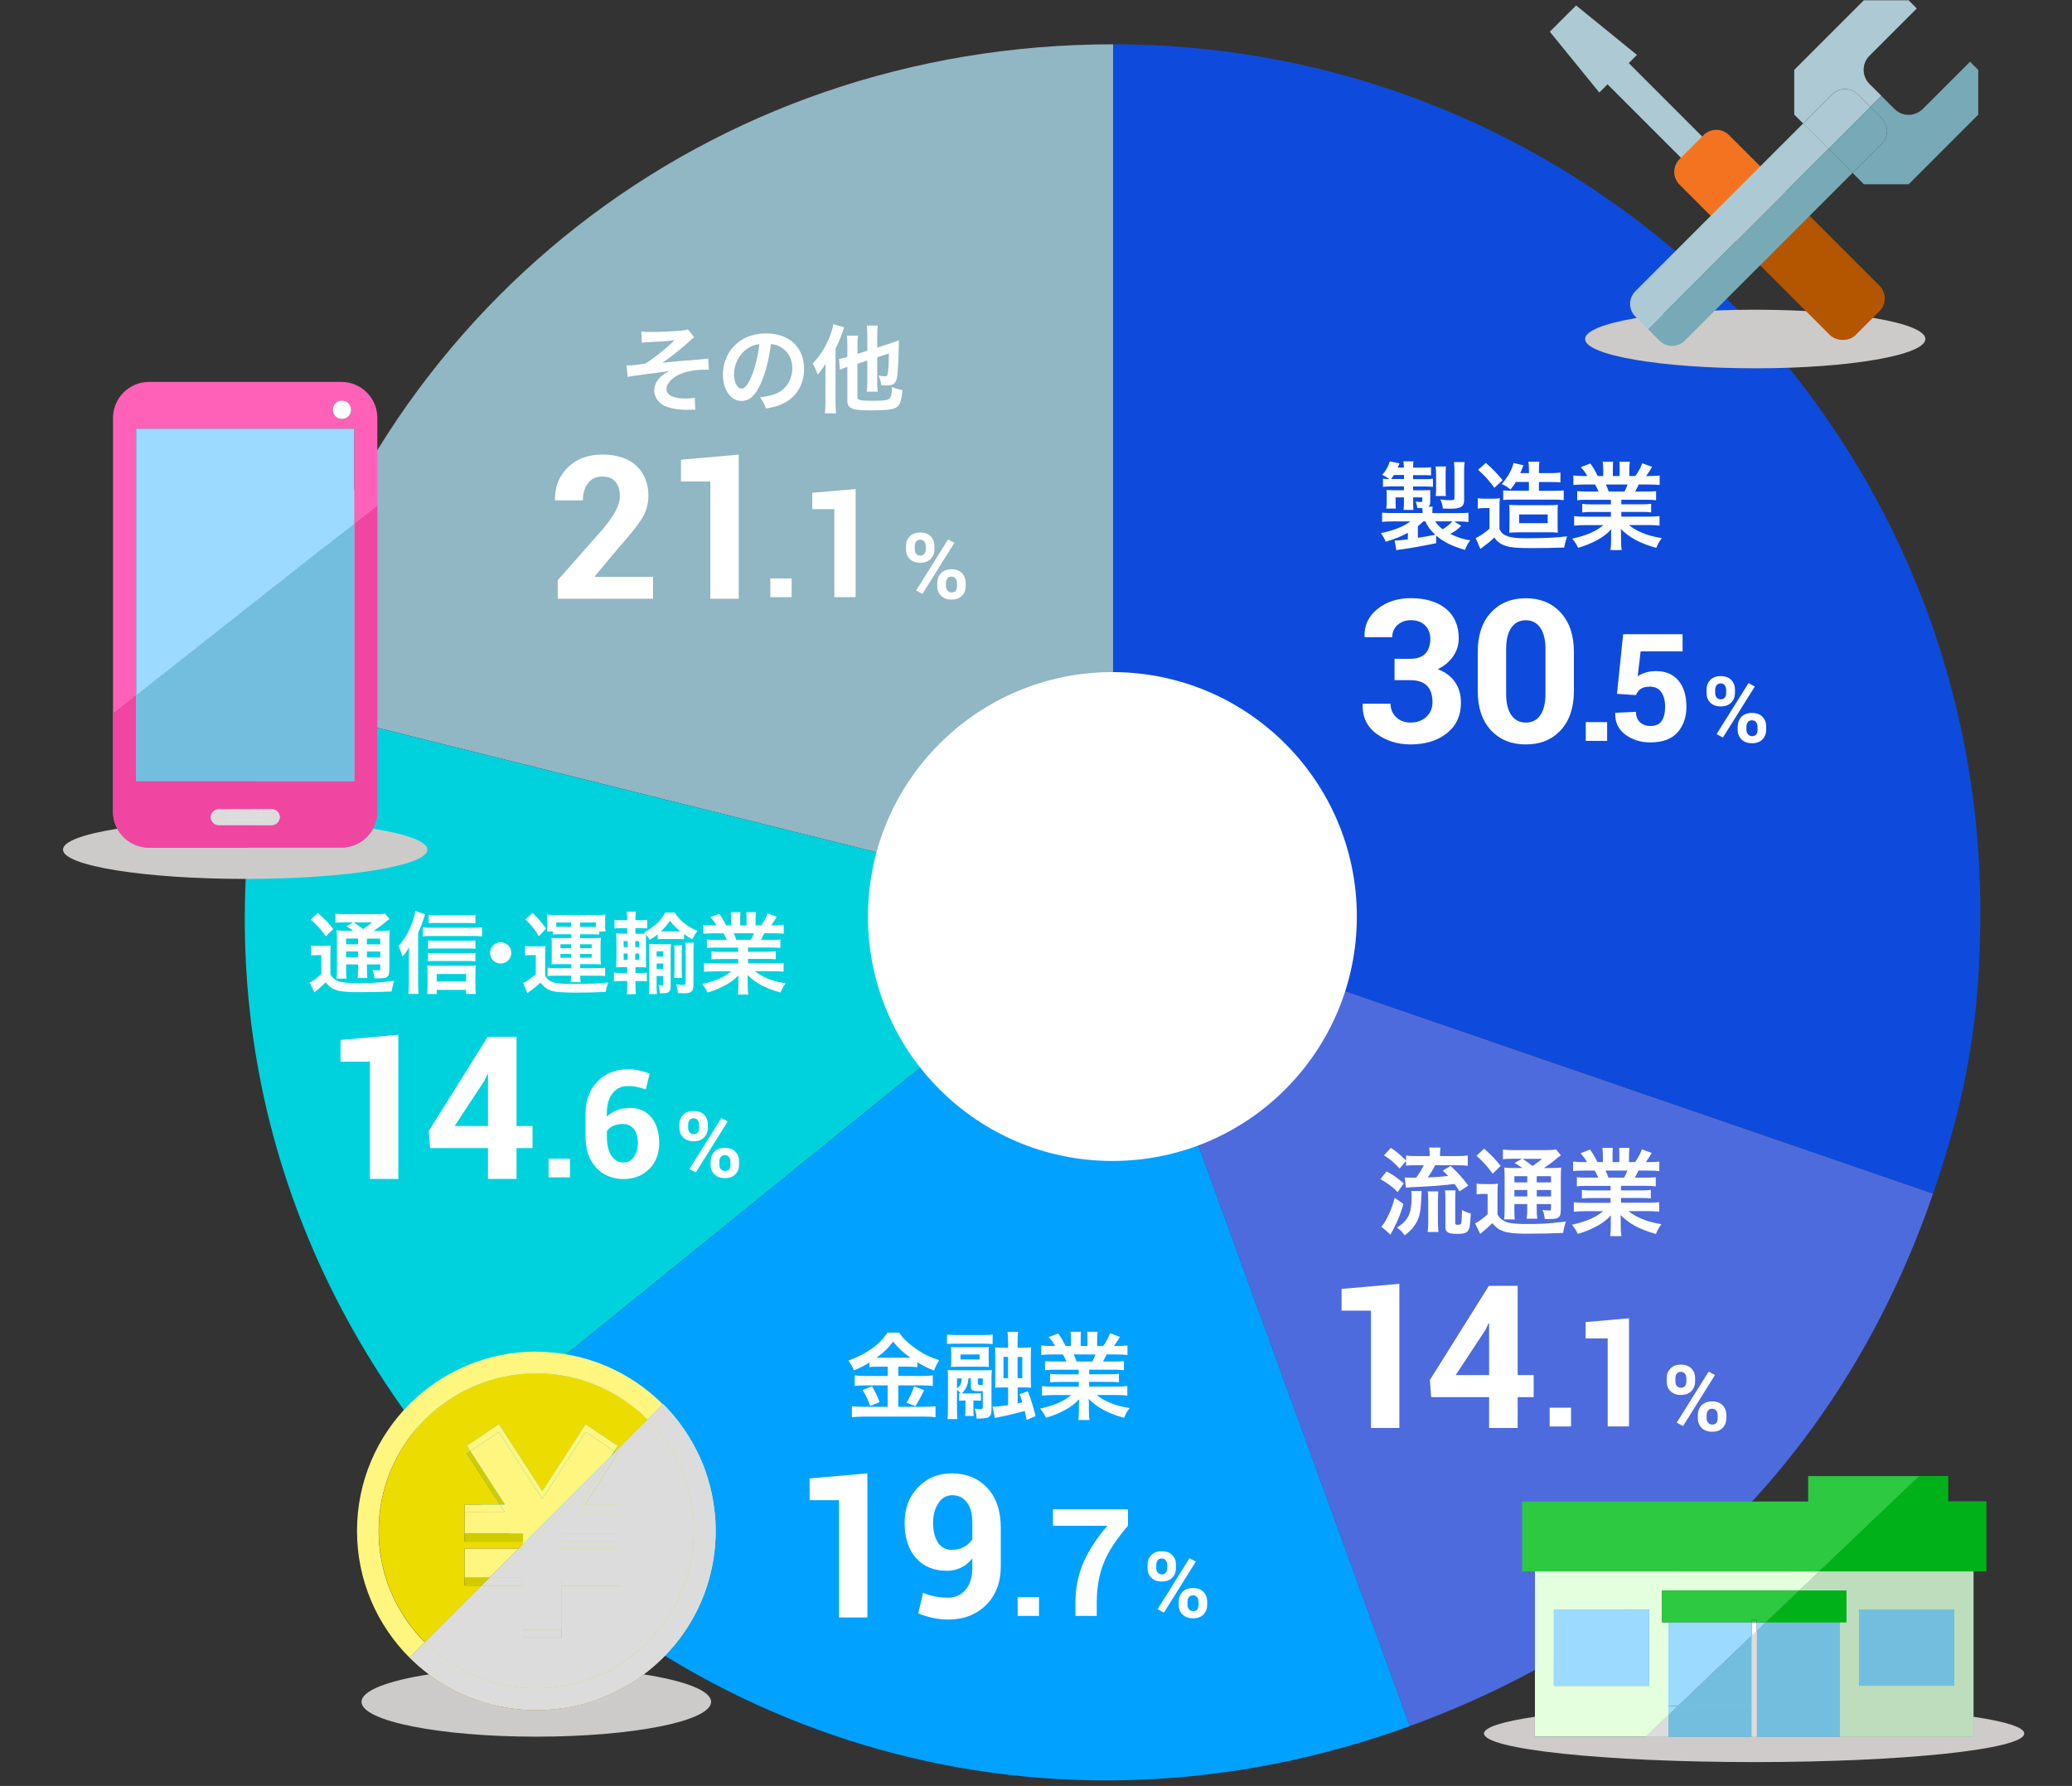 <?xml version="1.0" encoding="UTF-8"?><svg xmlns="http://www.w3.org/2000/svg" viewBox="0 0 326 281"><rect x="0" y="0" width="326" height="281" fill="#333333" stroke="none"/><defs><style>.cls-1{fill:#00a1ff;}.cls-1,.cls-2,.cls-3,.cls-4,.cls-5{fill-rule:evenodd;}.cls-6{fill:#cecbca;}.cls-7,.cls-8{fill:#cdcbca;}.cls-7,.cls-9{mix-blend-mode:multiply;}.cls-2,.cls-10{fill:#adc9d3;}.cls-3{fill:#4e6bdd;}.cls-11{isolation:isolate;}.cls-4{fill:#91b6c4;}.cls-12{fill:#d2cb00;}.cls-13{fill:#fff67f;}.cls-14{fill:#0e4bdd;}.cls-15{fill:#b45600;}.cls-16{fill:#fff;}.cls-17{fill:#e3ffde;}.cls-18{fill:#eddc00;}.cls-19{fill:#9cdaff;}.cls-9{fill:#dcdcdc;}.cls-20{fill:#73bedf;}.cls-21{fill:#f47321;}.cls-22{fill:#00b11a;}.cls-23{fill:#77a9b7;}.cls-5{fill:#00d2dd;}.cls-24{fill:#bdddbd;}.cls-25{fill:#2cc941;}.cls-26{fill:#f145a2;}.cls-27{fill:#ff61b8;}</style></defs><g class="cls-11"><g id="CIRCLE"><g id="_レイヤー_12"><path class="cls-4" d="M175.16,143.39L42.8,110.38C58.18,48.69,111.58,6.97,175.16,6.97v136.41Z"/><path class="cls-5" d="M175.16,143.39l-106.01,85.85c-27.69-34.19-36.99-76.16-26.35-118.85l132.36,33Z"/><path class="cls-1" d="M175.16,143.39l46.66,128.19c-55.79,20.3-115.31,3.8-152.67-42.34l106.01-85.85Z"/><path class="cls-3" d="M175.16,143.39l128.98,44.41c-13.83,40.18-42.4,69.24-82.33,83.78l-46.66-128.19Z"/><path class="cls-14" d="M175.16,143.39V6.97c75.34,0,136.41,61.08,136.41,136.41,0,16.57-2.04,28.74-7.43,44.41l-128.98-44.41Z"/></g><circle class="cls-16" cx="175.02" cy="144.21" r="38.46"/></g><g id="txt01"><g id="_レイヤー_10"><g id="txt01-2"><path class="cls-16" d="M225.98,85.46c-2.31.48-3.95.77-5.55.99-.39.04-.45.06-.74.11l-.27-1.52h.15c.44,0,1.02-.06,1.94-.18v-1.02c-1.07.57-2.04.96-3.49,1.4-.26-.62-.39-.87-.77-1.35,1.95-.39,3.61-1.05,4.66-1.85h-2.84c-.87,0-1.13.02-1.61.08v-1.46c.45.05.8.06,1.67.06h4.69v-.26c0-.15-.02-.39-.03-.51-.33,0-.44-.01-.81-.03-.03-.36-.11-.68-.24-1.01.3.04.6.08.78.08.2,0,.26-.06.26-.26v-.47h-1.44v.78c0,.48.02.83.04,1.19h-1.55c.04-.44.06-.65.06-1.19v-.78h-1.31v.9c0,.47,0,.6.04.86h-1.5v-.15c.04-.25.06-.5.06-.78v-1.13c0-.29-.01-.41-.04-.86.23.02.66.03,1.01.03h1.74v-.6h-1.95c-.56,0-.92.02-1.35.08v-1.29c.3.04.48.04,1.01.06-.36-.25-.68-.45-1.13-.68.57-.62.92-1.22,1.2-2.1l1.52.3c-.12.33-.17.44-.29.68h.99c-.02-.44-.03-.68-.08-.99h1.58c-.04.32-.06.56-.06.99h1.44c.69,0,.99-.01,1.38-.07v1.29c-.42-.03-.77-.04-1.37-.04h-1.46v.63h1.64c.84,0,1.1-.01,1.49-.08v1.29c-.39-.04-.81-.06-1.41-.06h-1.71v.6h1.52c.56,0,.84-.01,1.2-.03-.02.18-.02.35-.02.65v1.19c0,.39-.08.6-.29.77h.66c-.03.32-.04.44-.04.75v.26h3.97c.84,0,1.32-.01,1.71-.06v1.46c-.5-.06-.75-.08-1.64-.08h-.6l1.11.68c-.54.54-.99.87-1.73,1.28,1.19.56,1.91.8,3.13,1.01-.38.51-.56.86-.81,1.5-1.97-.56-3.32-1.22-4.54-2.24v1.2ZM220.9,75.37v-.63h-1.59c-.17.26-.24.36-.45.63h2.04ZM223.08,84.62c1.49-.23,1.88-.3,2.74-.5-.78-.71-1.19-1.25-1.56-2.09h-.32c-.27.26-.56.53-.86.77v1.82ZM225.82,82.03c.29.48.59.81,1.16,1.25.56-.33,1.14-.8,1.53-1.25h-2.69ZM225.89,78.03c.05-.36.06-.57.06-1.02v-2.48c0-.41-.03-.81-.08-1.13h1.64c-.05.27-.06.59-.06,1.13v2.47c0,.5,0,.74.04,1.04h-1.61ZM230.37,78.42c0,.8-.12,1.11-.51,1.35-.33.2-.81.27-1.74.27-.3,0-.72-.02-1.1-.03-.06-.51-.2-1.01-.41-1.43.56.09,1.11.13,1.46.13.23,0,.5-.03.59-.04.14-.04.18-.12.18-.39v-4.3c0-.53-.03-.87-.08-1.28h1.68c-.06.42-.08.72-.08,1.35v4.36Z"/><path class="cls-16" d="M232.51,78.39c.39.06.63.08,1.2.08h1.13c.44,0,.75-.02,1.14-.08-.04.45-.06.84-.06,1.64v3.25c.32.59.56.8,1.1,1.02.68.29,1.49.39,3.05.39,2.86,0,4.81-.09,6.49-.3q-.33.98-.45,1.76c-1.35.06-3.5.09-5.15.09-2.24,0-3.19-.08-3.97-.32-.84-.26-1.35-.62-1.89-1.34-.66.63-.98.89-1.68,1.4-.13.09-.32.24-.5.39l-.74-1.71c.5-.2,1.31-.74,2.17-1.47v-3.25h-.83c-.38,0-.66.02-1.01.08v-1.62ZM233.78,72.83c1.07.95,1.85,1.76,2.63,2.72l-1.29,1.2c-.83-1.13-1.47-1.85-2.56-2.84l1.22-1.08ZM238.49,75.84c-.25.44-.41.63-.84,1.19-.45-.39-.75-.59-1.38-.87.98-1.1,1.7-2.41,1.85-3.31l1.58.36s-.21.51-.27.66c-.08.21-.14.33-.24.57h1.37v-.39c0-.72-.03-1.05-.09-1.4h1.74c-.06.32-.08.66-.08,1.4v.39h1.77c.75,0,1.17-.03,1.61-.09v1.55c-.45-.04-.86-.06-1.55-.06h-1.83v1.38h2.5c.69,0,1.02-.01,1.4-.06v1.53c-.5-.06-.9-.08-1.4-.08h-6.84c-.45,0-.84.01-1.28.06v-1.52c.36.04.71.06,1.35.06h2.69v-1.38h-2.06ZM238.79,83.76c-.68,0-.95.02-1.34.06.03-.36.05-.48.05-1.55v-1.5q-.02-1.02-.06-1.34c.44.04.87.06,1.62.06h4.49c.69,0,1.14-.01,1.56-.06-.04.38-.04.62-.04,1.53v1.41c0,.9,0,1.1.04,1.44-.45-.04-.78-.06-1.49-.06h-4.84ZM239.02,82.32h4.49v-1.38h-4.49v1.38Z"/><path class="cls-16" d="M249.7,78.63c-.69,0-1.08.02-1.55.08v-1.43c.42.04.81.06,1.55.06h1.82c-.22-.48-.39-.83-.56-1.11h-1.62c-.74,0-1.31.03-1.79.08v-1.5c.47.06.95.09,1.71.09h.48c-.29-.53-.47-.77-1.02-1.4l1.5-.57c.51.71.72,1.07,1.16,1.97h.86v-1.07c0-.45-.03-.87-.08-1.17h1.64c-.03.27-.04.6-.04,1.11v1.13h1.07v-1.13c0-.48-.01-.83-.04-1.11h1.64c-.04.29-.08.69-.08,1.17v1.07h.95c.53-.75.81-1.28,1.08-2.01l1.55.57c-.36.6-.6.98-.93,1.44h.42c.78,0,1.25-.03,1.7-.09v1.5c-.47-.05-1.05-.08-1.79-.08h-1.5c-.29.6-.35.74-.56,1.11h1.74c.74,0,1.11-.02,1.55-.06v1.43c-.47-.06-.84-.08-1.55-.08h-3.92v.72h3.14c.68,0,1.13-.02,1.55-.08v1.35c-.42-.06-.89-.08-1.55-.08h-3.14v.75h4.19c.86,0,1.38-.03,1.82-.09v1.5c-.56-.06-1.11-.09-1.8-.09h-3.02c.51.44,1.19.84,2.04,1.2.96.41,1.74.62,3.13.86-.42.57-.6.9-.86,1.53-2.53-.69-4.22-1.61-5.58-2.98.04.57.04.71.04,1.07v.74c0,.63.03,1.1.11,1.52h-1.77c.06-.44.09-.93.09-1.53v-.72c0-.35,0-.41.04-1.02-.71.72-1.26,1.16-2.16,1.65-.96.53-1.88.92-3.07,1.26-.24-.53-.53-.98-.92-1.44,2.19-.47,3.71-1.13,4.91-2.13h-2.79c-.71,0-1.25.03-1.82.09v-1.5c.48.06.99.09,1.8.09h3.98v-.75h-2.98c-.66,0-1.11.02-1.53.08v-1.35c.42.06.86.08,1.53.08h2.98v-.72h-3.76ZM255.59,77.34c.23-.44.35-.71.5-1.11h-3.43c.21.45.3.68.45,1.11h2.48Z"/><path class="cls-16" d="M221.89,103.66c1.07,0,1.86-.28,2.37-.83.52-.55.78-1.33.78-2.33,0-.84-.27-1.54-.81-2.09-.54-.55-1.3-.83-2.27-.83-.82,0-1.51.25-2.07.75-.56.5-.84,1.14-.84,1.92h-4.33l-.03-.09c-.06-1.75.61-3.19,2.03-4.33,1.41-1.14,3.16-1.71,5.24-1.71,2.31,0,4.15.54,5.51,1.64s2.04,2.66,2.04,4.69c0,1.02-.29,1.96-.88,2.82-.59.85-1.4,1.53-2.42,2.02,1.17.44,2.07,1.11,2.7,2,.63.9.95,1.98.95,3.25,0,2.05-.74,3.66-2.22,4.83-1.48,1.17-3.38,1.76-5.69,1.76-2.04,0-3.82-.55-5.35-1.66-1.53-1.11-2.26-2.66-2.21-4.65l.03-.09h4.36c0,.84.29,1.54.88,2.11s1.35.85,2.28.85c1.02,0,1.85-.3,2.49-.91s.95-1.37.95-2.29c0-1.18-.3-2.05-.89-2.62s-1.46-.85-2.61-.85h-2.47v-3.36h2.47Z"/><path class="cls-16" d="M247.63,108.72c0,2.62-.69,4.68-2.07,6.17s-3.2,2.24-5.48,2.24-4.13-.75-5.51-2.24c-1.38-1.5-2.07-3.55-2.07-6.17v-6.16c0-2.61.69-4.67,2.07-6.17,1.38-1.5,3.21-2.26,5.49-2.26s4.1.75,5.49,2.26,2.08,3.56,2.08,6.17v6.16ZM243.16,102.1c0-1.43-.27-2.54-.82-3.33-.55-.79-1.31-1.18-2.28-1.18s-1.74.39-2.28,1.18c-.54.79-.81,1.9-.81,3.33v7.05c0,1.46.27,2.59.81,3.37.54.78,1.31,1.17,2.3,1.17s1.73-.39,2.27-1.17c.54-.78.81-1.91.81-3.37v-7.05Z"/><path class="cls-16" d="M252.86,116.57h-3.36v-2.95h3.36v2.95Z"/><path class="cls-16" d="M254.41,109.17l.97-9.38h9.35v2.7h-6.6l-.46,3.92c.32-.23.71-.42,1.19-.57.48-.15,1-.23,1.56-.25,1.56-.02,2.77.46,3.62,1.45.86.99,1.29,2.37,1.29,4.15,0,1.64-.46,2.99-1.39,4.04-.93,1.05-2.35,1.58-4.26,1.58-1.54,0-2.86-.41-3.96-1.23-1.1-.82-1.63-1.94-1.59-3.37l.02-.06,3.24-.15c0,.7.21,1.24.63,1.64.42.39.98.59,1.66.59.8,0,1.38-.26,1.75-.78.37-.52.55-1.27.55-2.24s-.2-1.74-.6-2.31-.99-.86-1.77-.86c-.65,0-1.14.12-1.48.36s-.59.56-.73.97l-2.96-.2Z"/><path class="cls-16" d="M268.5,108.51c0-.61.2-1.11.59-1.52.39-.4.94-.61,1.64-.61s1.26.2,1.65.6.59.91.59,1.52v.54c0,.61-.2,1.11-.59,1.51-.39.4-.94.6-1.64.6s-1.26-.2-1.65-.6c-.4-.4-.59-.9-.59-1.51v-.54ZM269.86,109.06c0,.27.08.5.23.69.15.19.37.28.65.28s.48-.09.63-.28c.15-.19.22-.42.22-.69v-.54c0-.27-.08-.5-.23-.7s-.36-.29-.64-.29-.49.09-.64.29-.22.42-.22.7v.54ZM271.08,116.04l-1-.53,5.02-8.03,1,.53-5.02,8.03ZM273.41,114.29c0-.6.2-1.11.59-1.51.39-.4.94-.61,1.64-.61s1.26.2,1.65.6.59.91.59,1.51v.54c0,.61-.2,1.12-.58,1.52-.39.4-.94.6-1.64.6s-1.26-.2-1.66-.6-.6-.91-.6-1.51v-.54ZM274.78,114.84c0,.27.08.5.24.69s.38.29.64.29c.31,0,.52-.09.66-.26.13-.18.2-.41.2-.71v-.54c0-.27-.08-.5-.23-.69s-.36-.29-.64-.29-.5.09-.65.29-.22.42-.22.69v.54Z"/></g></g></g><g id="txt02"><g id="_レイヤー_9"><g id="txt02-2"><path class="cls-16" d="M218.15,184.31c1.08.57,1.55.9,2.71,1.89l-.96,1.37c-.99-.99-1.37-1.26-2.71-2.04l.96-1.22ZM220.82,189.43c-.54,1.76-.89,2.63-1.52,3.82-.1.22-.13.29-.33.62q-.09.17-.2.38l-1.44-1.25c.29-.3.45-.53.68-.95.66-1.19.98-1.97,1.43-3.59l1.38.98ZM220.21,183.87c-.87-.98-1.37-1.38-2.45-2.09l1.07-1.17c.98.66,1.53,1.13,2.4,2v-.8c.45.08.89.09,1.64.09h2.07v-.17c0-.51-.01-.81-.08-1.17h1.79c-.06.33-.09.65-.09,1.17v.17h2.72c.74,0,1.23-.03,1.65-.09v1.61c-.42-.04-.92-.08-1.64-.08h-3.5c-.36.74-.72,1.34-1.17,1.92,1.49-.06,1.88-.09,3.22-.23-.27-.3-.42-.44-.84-.84l1.23-.74c1.08.99,1.89,1.88,2.78,3.08l-1.38.93c-.35-.57-.47-.77-.77-1.17-2.15.26-3.2.33-6.66.5-.27.01-.65.04-.99.09l-.2-1.62c.23.03.77.04,1.8.04.56-.75.84-1.22,1.19-1.97h-1.17c-.63,0-1.17.03-1.61.08v-.74l-1.02,1.19ZM223.68,187.39q-.03.29-.09,1.58c-.08,1.85-.3,2.75-.95,3.73-.44.66-.74.96-1.65,1.68-.41-.6-.62-.81-1.19-1.23,1.76-1.11,2.3-2.25,2.3-4.78,0-.44-.01-.6-.06-.98h1.64ZM224.62,193.84c.06-.42.09-.9.09-1.46v-3.67c0-.51-.01-.92-.08-1.26h1.67c-.04.38-.06.71-.06,1.25v3.7c0,.56.03,1.08.08,1.44h-1.7ZM228.95,192.35c0,.3.08.36.41.36s.48-.06.53-.21c.08-.21.12-1.07.14-2.12.53.29.84.42,1.38.56-.11,1.98-.18,2.38-.48,2.75-.25.33-.72.45-1.71.45-.87,0-1.32-.11-1.58-.38-.18-.18-.23-.36-.23-.89v-4.13c0-.75-.01-1.1-.06-1.44h1.67c-.04.36-.06.65-.06,1.38v3.67Z"/><path class="cls-16" d="M232.34,186.23c.38.06.63.08,1.14.08h1.05c.45,0,.8-.01,1.14-.08-.05.47-.06.83-.06,1.64v3.22c.26.44.42.62.74.84.29.2.54.33.75.39.69.18,1.62.27,2.99.27,2.45,0,3.28-.04,6.28-.39-.2.54-.33,1.14-.44,1.79-1.97.09-3.49.12-6.01.12-1.53,0-2.72-.14-3.38-.38-.74-.27-1.13-.56-1.74-1.28-.11.11-.18.18-.24.23q-.53.54-1.67,1.46l-.81-1.65c.56-.26,1.26-.78,1.98-1.44v-3.2h-.77c-.38,0-.62.01-.96.08v-1.68ZM233.5,180.73c1.08.95,1.88,1.76,2.6,2.72l-1.25,1.22c-.87-1.2-1.5-1.91-2.55-2.81l1.2-1.13ZM239.54,183.78c-.81-.56-.84-.57-1.25-.78l1.16-.68h-1.43c-.74,0-1.08.01-1.56.08v-1.53c.48.06.95.09,1.79.09h4.87c.95,0,1.43-.03,1.7-.11l.77.93c-.24.15-.32.21-.75.57-.6.51-1.34,1.04-1.94,1.43h1.2c.75,0,1.17-.01,1.53-.07-.04.41-.06.9-.06,1.74v4.63c0,.86-.06,1.16-.27,1.38-.27.26-.65.35-1.58.35-.14,0-.39,0-.68-.01-.04-.6-.14-.98-.35-1.43.41.06.75.09.99.09.33,0,.35-.03.35-.42v-.59h-2.25v.63c0,.83.02,1.2.09,1.67h-1.67c.06-.44.09-.89.09-1.67v-.63h-2.03v.77c0,.89.01,1.28.09,1.64h-1.7c.06-.41.08-.87.08-1.64v-4.75c0-.87-.01-1.25-.06-1.76.47.06.9.07,1.68.07h1.19ZM238.27,185.06v.98h2.03v-.98h-2.03ZM238.27,188.25h2.03v-1.01h-2.03v1.01ZM239.57,182.33c.54.38.68.47,1.56,1.13,1.07-.75,1.08-.77,1.5-1.13h-3.07ZM241.78,186.04h2.25v-.98h-2.25v.98ZM244.04,187.24h-2.25v1.01h2.25v-1.01Z"/><path class="cls-16" d="M249.65,186.58c-.69,0-1.08.02-1.55.08v-1.43c.42.04.81.06,1.55.06h1.82c-.22-.48-.39-.83-.56-1.11h-1.62c-.74,0-1.31.03-1.79.08v-1.5c.47.06.95.09,1.71.09h.48c-.29-.53-.47-.77-1.02-1.4l1.5-.57c.51.71.72,1.07,1.16,1.97h.86v-1.07c0-.45-.03-.87-.08-1.17h1.64c-.03.27-.04.6-.04,1.11v1.13h1.07v-1.13c0-.48-.01-.83-.04-1.11h1.64c-.04.29-.08.69-.08,1.17v1.07h.95c.53-.75.81-1.28,1.08-2.01l1.55.57c-.36.6-.6.98-.93,1.44h.42c.78,0,1.25-.03,1.7-.09v1.5c-.47-.05-1.05-.08-1.79-.08h-1.5c-.29.6-.35.74-.56,1.11h1.74c.74,0,1.11-.02,1.55-.06v1.43c-.47-.06-.84-.08-1.55-.08h-3.92v.72h3.14c.68,0,1.13-.02,1.55-.08v1.35c-.42-.06-.89-.08-1.55-.08h-3.14v.75h4.19c.86,0,1.38-.03,1.82-.09v1.5c-.56-.06-1.11-.09-1.8-.09h-3.02c.51.44,1.19.84,2.04,1.2.96.41,1.74.62,3.13.86-.42.57-.6.9-.86,1.53-2.53-.69-4.22-1.61-5.58-2.98.04.57.04.71.04,1.07v.74c0,.63.03,1.1.11,1.52h-1.77c.06-.44.09-.93.09-1.53v-.72c0-.35,0-.41.04-1.02-.71.72-1.26,1.16-2.16,1.65-.96.53-1.88.92-3.07,1.26-.24-.53-.53-.98-.92-1.44,2.19-.47,3.71-1.13,4.91-2.13h-2.79c-.71,0-1.25.03-1.82.09v-1.5c.48.06.99.09,1.8.09h3.98v-.75h-2.98c-.66,0-1.11.02-1.53.08v-1.35c.42.06.86.08,1.53.08h2.98v-.72h-3.76ZM255.54,185.29c.23-.44.35-.71.5-1.11h-3.43c.21.45.3.68.45,1.11h2.48Z"/><path class="cls-16" d="M220.17,224.68h-4.47v-18.46h-4.62v-3.42l9.09-.8v22.69Z"/><path class="cls-16" d="M238.78,216.36h2.52v3.47h-2.52v4.85h-4.49v-4.85h-9.11l-.21-2.69,9.28-14.82h4.53v14.04ZM229.04,216.36h5.25v-8.13l-.09-.02-.46,1-4.7,7.14Z"/><path class="cls-16" d="M247.18,224.44h-3.36v-2.95h3.36v2.95Z"/><path class="cls-16" d="M256.3,224.44h-3.35v-13.85h-3.47v-2.57l6.82-.6v17.02Z"/><path class="cls-16" d="M262.23,216.84c0-.61.2-1.11.59-1.52.39-.4.94-.61,1.64-.61s1.26.2,1.65.6.59.91.59,1.52v.54c0,.61-.2,1.11-.59,1.51-.39.4-.94.6-1.64.6s-1.26-.2-1.65-.6c-.4-.4-.59-.9-.59-1.51v-.54ZM263.6,217.38c0,.27.08.5.23.69.15.19.37.28.65.28s.48-.09.63-.28c.15-.19.22-.42.22-.69v-.54c0-.27-.08-.5-.23-.7s-.36-.29-.64-.29-.49.09-.64.29-.22.42-.22.7v.54ZM264.81,224.37l-1-.53,5.02-8.03,1,.53-5.02,8.03ZM267.14,222.62c0-.6.2-1.11.59-1.51.39-.4.94-.61,1.64-.61s1.26.2,1.65.6.59.91.59,1.51v.54c0,.61-.2,1.12-.58,1.52-.39.4-.94.6-1.64.6s-1.26-.2-1.66-.6-.6-.91-.6-1.51v-.54ZM268.51,223.16c0,.27.08.5.24.69s.38.29.64.29c.31,0,.52-.09.66-.26.13-.18.2-.41.2-.71v-.54c0-.27-.08-.5-.23-.69s-.36-.29-.64-.29-.5.09-.65.29-.22.42-.22.69v.54Z"/></g></g></g><g id="txt03"><g id="_レイヤー_8"><g id="txt03-2"><path class="cls-16" d="M138.27,215.03c-.6,0-1.04.01-1.47.08v-.72c-.86.51-1.46.83-2.45,1.23-.36-.8-.47-.99-.87-1.55,2.79-.98,5.05-2.6,6.13-4.4h1.86c.6.89,1.25,1.53,2.32,2.31,1.23.93,2.36,1.5,3.98,2.03-.36.56-.59,1.04-.81,1.65-1.19-.5-1.68-.74-2.63-1.32v.77c-.44-.06-.84-.08-1.47-.08h-1.53v1.46h3.8c.78,0,1.25-.03,1.64-.09v1.67c-.42-.06-.95-.09-1.65-.09h-3.79v3.37h4.09c.77,0,1.28-.03,1.77-.09v1.73c-.56-.08-1.19-.1-1.8-.1h-9.5c-.69,0-1.23.03-1.86.1v-1.73c.54.06,1.1.09,1.86.09h3.77v-3.37h-3.56c-.65,0-1.17.03-1.62.09v-1.67c.41.06.89.09,1.64.09h3.55v-1.46h-1.38ZM137.2,218.11c.51.9.8,1.47,1.2,2.5l-1.5.6c-.32-.95-.71-1.74-1.19-2.5l1.49-.6ZM138.22,213.62h4.66q.14.01.36,0c-1.19-.84-1.92-1.53-2.71-2.53-.77,1.02-1.38,1.62-2.63,2.53h.32ZM145.41,218.73q-.2.35-.75,1.44c-.04.09-.11.2-.62,1.07l-1.41-.53c.47-.75.83-1.55,1.19-2.58l1.59.6Z"/><path class="cls-16" d="M156.18,211.47c-.5-.04-.74-.06-1.56-.06h-4.06c-.8,0-1.07.02-1.56.06v-1.5c.44.06.84.08,1.65.08h3.89c.81,0,1.2-.01,1.64-.08v1.5ZM150.9,219.21c.12.02.15.02.27.03-.32-.35-.38-.39-.6-.56v3.1c0,.78.02,1.13.06,1.5h-1.56c.06-.5.08-.98.08-1.89v-4.4c0-.57-.01-1.04-.04-1.43.3.03.75.04,1.25.04h4.49c.63,0,.92-.01,1.2-.04-.03.41-.05.77-.05,1.32v4.9c0,1.16-.35,1.41-1.94,1.41h-.41c-.03-.65-.09-.95-.3-1.56.42.06.74.09.92.09.27,0,.36-.07.36-.32v-2.52c-.29.01-.42.01-.57.01-1.1,0-1.31-.12-1.31-.77v-1.25h-.38c-.08,1.05-.32,1.64-1.04,2.37h2.17c.44,0,.56,0,.84-.04v1.2c-.25-.03-.47-.04-.86-.04h-.33v1.47c0,.41.01.65.04.96h-1.35c.04-.32.06-.62.06-.96v-1.47h-.2c-.36,0-.56.02-.81.04v-1.2ZM155.56,213.98c0,.65,0,.8.03,1.1-.26-.03-.5-.04-.95-.04h-3.88c-.57,0-.83.01-1.14.04.03-.27.04-.6.04-1.08v-.99c0-.48-.01-.81-.04-1.08.33.04.53.04,1.14.04h3.68c.63,0,.83,0,1.14-.04-.03.3-.03.47-.03,1.08v.98ZM150.57,218.44c.51-.38.71-.78.75-1.56h-.75v1.56ZM154.13,213.12h-3.01v.78h3.01v-.78ZM153.85,217.66c0,.21.08.26.42.26.1,0,.21,0,.36-.02v-1.02h-.78v.78ZM158.6,211.15c0-.69-.03-1.14-.09-1.59h1.68c-.06.44-.09.87-.09,1.59v.9h.74c.62,0,1.01-.01,1.4-.06-.05.47-.06.81-.06,1.53v3.23c0,.77.01,1.17.06,1.59-.38-.03-.78-.04-1.41-.04h-.72v2.51c.41-.09.48-.12.74-.18-.12-.42-.2-.65-.42-1.28l1.29-.45c.56,1.52.78,2.21,1.22,3.91l-1.41.6c-.14-.66-.17-.83-.3-1.41-.83.24-2.33.62-3.53.86-.78.15-.8.15-1.16.26l-.39-1.79c.77-.01,1.23-.06,2.46-.24v-2.78h-.74c-.71,0-.93.01-1.32.04.04-.47.04-.68.04-1.49v-3.37c0-.8-.02-1.08-.04-1.5.41.04.75.06,1.47.06h.59v-.9ZM157.89,213.5v3.35h.71v-3.35h-.71ZM160.84,216.85v-3.35h-.74v3.35h.74Z"/><path class="cls-16" d="M165.97,215.51c-.69,0-1.08.02-1.55.08v-1.43c.42.04.81.06,1.55.06h1.82c-.22-.48-.39-.83-.56-1.11h-1.62c-.74,0-1.31.03-1.79.08v-1.5c.47.06.95.09,1.71.09h.48c-.29-.53-.47-.77-1.02-1.4l1.5-.57c.51.71.72,1.07,1.16,1.97h.86v-1.07c0-.45-.03-.87-.08-1.17h1.64c-.03.27-.04.6-.04,1.11v1.13h1.07v-1.13c0-.48-.01-.83-.04-1.11h1.64c-.04.29-.08.69-.08,1.17v1.07h.95c.53-.75.81-1.28,1.08-2.01l1.55.57c-.36.6-.6.98-.93,1.44h.42c.78,0,1.25-.03,1.7-.09v1.5c-.47-.05-1.05-.08-1.79-.08h-1.5c-.29.6-.35.74-.56,1.11h1.74c.74,0,1.11-.02,1.55-.06v1.43c-.47-.06-.84-.08-1.55-.08h-3.92v.72h3.14c.68,0,1.13-.02,1.55-.08v1.35c-.42-.06-.89-.08-1.55-.08h-3.14v.75h4.19c.86,0,1.38-.03,1.82-.09v1.5c-.56-.06-1.11-.09-1.8-.09h-3.02c.51.44,1.19.84,2.04,1.2.96.41,1.74.62,3.13.86-.42.57-.6.9-.86,1.53-2.53-.69-4.22-1.61-5.58-2.98.04.57.04.71.04,1.07v.74c0,.63.03,1.1.11,1.52h-1.77c.06-.44.09-.93.09-1.53v-.72c0-.35,0-.41.04-1.02-.71.72-1.26,1.16-2.16,1.65-.96.53-1.88.92-3.07,1.26-.24-.53-.53-.98-.92-1.44,2.19-.47,3.71-1.13,4.91-2.13h-2.79c-.71,0-1.25.03-1.82.09v-1.5c.48.06.99.09,1.8.09h3.98v-.75h-2.98c-.66,0-1.11.02-1.53.08v-1.35c.42.06.86.08,1.53.08h2.98v-.72h-3.76ZM171.86,214.22c.23-.44.35-.71.5-1.11h-3.43c.21.45.3.68.45,1.11h2.48Z"/><path class="cls-16" d="M136.47,254.5h-4.47v-18.46h-4.62v-3.42l9.09-.8v22.69Z"/><path class="cls-16" d="M149.2,251.38c1.11,0,2.01-.42,2.72-1.25.71-.83,1.06-2,1.06-3.49v-1.44c-.5.65-1.1,1.13-1.78,1.46-.69.33-1.42.49-2.21.49-2.08,0-3.71-.68-4.89-2.03-1.18-1.35-1.77-3.19-1.77-5.51s.7-4.1,2.1-5.58,3.2-2.21,5.38-2.21,4.09.76,5.51,2.27c1.42,1.52,2.14,3.62,2.14,6.3v6.02c0,2.58-.78,4.63-2.33,6.14-1.55,1.52-3.53,2.27-5.92,2.27-.78,0-1.58-.08-2.4-.25s-1.6-.41-2.33-.71l.75-3.24c.65.27,1.28.46,1.89.58s1.31.18,2.09.18ZM149.74,243.85c.73,0,1.37-.15,1.92-.45.55-.3.99-.7,1.32-1.2v-2.61c0-1.4-.29-2.48-.86-3.22-.57-.74-1.34-1.11-2.3-1.11-.9,0-1.63.42-2.18,1.25-.55.83-.83,1.86-.83,3.08,0,1.28.25,2.31.75,3.09s1.23,1.17,2.18,1.17Z"/><path class="cls-16" d="M163.47,254.25h-3.36v-2.95h3.36v2.95Z"/><path class="cls-16" d="M177.46,240.07c-1.9,2.22-3.19,4.22-3.87,6-.68,1.78-1.03,3.82-1.03,6.11v2.07h-3.36v-2.07c0-2.33.43-4.46,1.29-6.39.86-1.92,2.1-3.83,3.74-5.72h-8.56v-2.59h11.8v2.59Z"/><path class="cls-16" d="M180.55,246.2c0-.61.2-1.11.59-1.52.39-.4.94-.61,1.64-.61s1.26.2,1.65.6.59.91.59,1.52v.54c0,.61-.2,1.11-.59,1.51-.39.4-.94.6-1.64.6s-1.26-.2-1.65-.6c-.4-.4-.59-.9-.59-1.51v-.54ZM181.92,246.74c0,.27.08.5.23.69.15.19.37.28.65.28s.48-.09.63-.28c.15-.19.22-.42.22-.69v-.54c0-.27-.08-.5-.23-.7s-.36-.29-.64-.29-.49.09-.64.29-.22.42-.22.7v.54ZM183.13,253.73l-1-.53,5.02-8.03,1,.53-5.02,8.03ZM185.46,251.98c0-.6.2-1.11.59-1.51.39-.4.94-.61,1.64-.61s1.26.2,1.65.6.59.91.59,1.51v.54c0,.61-.2,1.12-.58,1.52-.39.4-.94.6-1.64.6s-1.26-.2-1.66-.6-.6-.91-.6-1.51v-.54ZM186.83,252.52c0,.27.08.5.24.69s.38.29.64.29c.31,0,.52-.09.66-.26.13-.18.2-.41.2-.71v-.54c0-.27-.08-.5-.23-.69s-.36-.29-.64-.29-.5.09-.65.29-.22.42-.22.69v.54Z"/></g></g></g><g id="txt04"><g id="_レイヤー_7"><g id="txt04-2"><path class="cls-16" d="M48.94,148.77c.35.06.59.07,1.06.07h.98c.42,0,.74-.01,1.06-.07-.04.43-.06.77-.06,1.53v3c.24.41.39.57.69.78.27.18.5.31.7.36.64.17,1.51.25,2.79.25,2.28,0,3.05-.04,5.86-.36-.18.5-.31,1.06-.41,1.67-1.83.08-3.25.11-5.6.11-1.43,0-2.54-.13-3.15-.35-.69-.25-1.05-.52-1.62-1.19-.1.1-.17.17-.22.21q-.49.5-1.55,1.36l-.76-1.54c.52-.24,1.18-.73,1.85-1.34v-2.98h-.71c-.35,0-.57.01-.9.07v-1.57ZM50.01,143.64c1.01.88,1.75,1.64,2.42,2.54l-1.16,1.13c-.81-1.12-1.4-1.78-2.38-2.62l1.12-1.05ZM55.65,146.48c-.76-.52-.79-.53-1.16-.73l1.08-.63h-1.33c-.69,0-1.01.01-1.46.07v-1.43c.45.06.88.08,1.67.08h4.54c.88,0,1.33-.03,1.58-.1l.71.87c-.22.14-.29.2-.7.53-.56.48-1.25.97-1.81,1.33h1.12c.7,0,1.09-.01,1.43-.07-.04.38-.06.84-.06,1.62v4.31c0,.8-.06,1.08-.25,1.29-.25.24-.6.32-1.47.32-.13,0-.36,0-.63-.01-.04-.56-.13-.91-.32-1.33.38.06.7.08.92.08.31,0,.32-.03.32-.39v-.55h-2.1v.59c0,.77.01,1.12.08,1.55h-1.55c.06-.41.08-.83.08-1.55v-.59h-1.89v.71c0,.83.01,1.19.08,1.53h-1.58c.06-.38.07-.81.07-1.53v-4.43c0-.81-.01-1.16-.06-1.64.43.06.84.07,1.57.07h1.11ZM54.45,147.67v.91h1.89v-.91h-1.89ZM54.45,150.64h1.89v-.94h-1.89v.94ZM55.67,145.13c.5.35.63.43,1.46,1.05,1-.7,1.01-.71,1.4-1.05h-2.86ZM57.73,148.59h2.1v-.91h-2.1v.91ZM59.83,149.71h-2.1v.94h2.1v-.94Z"/><path class="cls-16" d="M65.79,154.76c0,.6.01,1.06.07,1.62h-1.61c.06-.55.08-.95.08-1.64v-4.17c0-.49,0-.53.04-1.55-.31.56-.46.8-1.04,1.51-.2-.67-.35-1.08-.64-1.67.92-1.01,1.58-2.12,2.13-3.6.29-.81.43-1.3.52-1.93l1.54.53c-.04.14-.14.42-.28.84-.28.87-.45,1.27-.81,2.06v8ZM66.54,145.91c.35.06.67.07,1.16.07h6.82c.56,0,.95-.03,1.32-.08v1.44c-.38-.04-.79-.07-1.32-.07h-6.82c-.43,0-.81.01-1.16.07v-1.43ZM68.71,156.4h-1.51c.04-.36.07-.78.07-1.3v-1.97c0-.45-.01-.87-.06-1.21.29.03.67.04,1.15.04h5.31c.55,0,.88-.01,1.19-.04-.04.35-.06.69-.06,1.19v1.96c0,.53.01.9.07,1.32h-1.54v-.64h-4.62v.66ZM74.8,149.29c-.31-.04-.63-.06-1.09-.06h-5.36c-.48,0-.67.01-1,.06v-1.33c.29.04.5.06,1,.06h5.35c.46,0,.77-.01,1.11-.06v1.33ZM74.8,151.26c-.35-.04-.62-.06-1.08-.06h-5.38c-.49,0-.71.01-1,.06v-1.33c.29.04.52.06,1,.06h5.36c.46,0,.77-.01,1.09-.06v1.33ZM74.8,145.28c-.38-.04-.78-.06-1.37-.06h-4.72c-.56,0-.92.01-1.26.06v-1.34c.41.06.8.08,1.39.08h4.48c.67,0,1.11-.03,1.48-.08v1.34ZM73.33,154.43v-1.18h-4.62v1.18h4.62Z"/><path class="cls-16" d="M80.45,149.93c0,.92-.74,1.67-1.67,1.67s-1.67-.74-1.67-1.67.74-1.67,1.67-1.67,1.67.74,1.67,1.67Z"/><path class="cls-16" d="M82.61,148.84c.38.06.6.07,1.12.07h1.04c.41,0,.73-.01,1.06-.07-.04.43-.06.77-.06,1.53v3.14c.36.62.71.88,1.43,1.09.52.15,1.36.21,3.24.21,2.3,0,3.94-.07,5.28-.22-.24.6-.34.92-.42,1.48-1.89.08-3.07.11-4.69.11-.84,0-2.03-.04-2.61-.08-1.37-.1-2.2-.5-2.98-1.49-.69.63-.99.9-1.62,1.33-.11.08-.25.2-.41.32l-.69-1.6c.52-.22,1.16-.66,2-1.37v-3.01h-.74c-.38,0-.57.01-.95.07v-1.51ZM83.8,143.64c1.12,1.12,1.34,1.4,2.1,2.47l-1.11,1.2c-.74-1.19-1.27-1.85-2.12-2.63l1.12-1.04ZM88.03,146.99c-.43,0-.71.01-1.04.06v-.5h-.94c.04-.29.06-.52.06-.85v-.87c0-.35-.01-.64-.06-.92.41.04.76.06,1.36.06h6.53c.56,0,.9-.01,1.33-.06-.04.27-.06.52-.06.9v.84c0,.38.01.64.07.91h-1.01v.5c-.32-.04-.53-.06-1.02-.06h-1.99v.6h2.14c.59,0,.83-.01,1.15-.04-.04.32-.06.59-.06,1.04v2.12c0,.46.01.7.06,1.02-.46-.03-.71-.04-1.15-.04h-2.13v.63h2.82c.57,0,.81-.01,1.12-.07v1.32c-.35-.04-.59-.06-1.16-.06h-2.77c.01.46.03.69.08,1.02h-1.57c.06-.38.07-.55.08-1.02h-2.59c-.49,0-.79.01-1.12.07v-1.33c.34.04.71.07,1.11.07h2.62v-.63h-2c-.52,0-.7,0-1.12.04.04-.32.04-.46.04-1.02v-2.12c0-.62,0-.73-.04-1.04.34.03.59.04,1.12.04h1.99v-.6h-1.85ZM89.87,145.15h-2.35v.67c.15.01.25.01.43.01h1.92v-.69ZM88.18,148.57v.62h1.69v-.62h-1.69ZM88.18,150.1v.59h1.69v-.59h-1.69ZM93.39,145.84h.38v-.69h-2.51v.69h2.13ZM91.26,149.19h1.83v-.62h-1.83v.62ZM91.26,150.69h1.83v-.59h-1.83v.59Z"/><path class="cls-16" d="M98.68,144.48c0-.36-.03-.67-.08-1.04h1.46c-.06.34-.08.66-.08,1.04v.31h.62c.6,0,.85-.01,1.23-.07v1.36c-.38-.03-.59-.04-1.23-.04h-.62v.88h.77c.34,0,.46,0,.77-.01l-.18-.2c1.65-.9,2.72-1.89,3.29-3.11h1.54c.45.71.85,1.16,1.53,1.7.63.49,1.16.8,2.03,1.16-.32.45-.45.66-.81,1.33-.62-.34-.76-.42-1.3-.83v.84c-.32-.04-.6-.06-1.08-.06h-1.97c-.48,0-.79.01-1.09.06v-.8c-.45.38-.73.57-1.26.9-.21-.39-.29-.52-.56-.85-.03.35-.03.49-.03,1.18v2.51c0,.81.01,1.12.04,1.48q-.14-.01-.41-.03-.06,0-.9-.01h-.38v.92h.63c.55,0,.84-.01,1.16-.07v1.4c-.36-.06-.7-.07-1.16-.07h-.63v.81c0,.5.03.88.08,1.26h-1.46c.06-.38.08-.73.08-1.32v-.76h-.84c-.56,0-.88.01-1.25.07v-1.4c.36.06.67.07,1.25.07h.84v-.92h-.28c-.64,0-.97.01-1.47.04.04-.45.06-.91.06-1.57v-2.31c0-.67-.01-1.05-.06-1.46.13,0,.46.03.99.04h.76v-.88h-.77c-.55,0-.85.01-1.23.06v-1.37c.38.06.66.07,1.23.07h.77v-.31ZM98.12,148.07v.94h.63v-.94h-.63ZM98.12,150.03v.99h.63v-.99h-.63ZM100.56,149.01v-.94h-.62v.94h.62ZM100.56,151.02v-.99h-.62v.99h.62ZM103.3,155.16c0,.45.03.92.07,1.25h-1.29c.04-.39.07-.81.07-1.26v-5.38c0-.52-.01-.84-.04-1.25.25.03.55.04,1.01.04h1.43c.48,0,.74-.01,1.01-.04-.03.32-.04.7-.04,1.26v5.38c0,.91-.28,1.13-1.41,1.13-.07,0-.17,0-.29-.01-.03-.52-.08-.84-.24-1.3.2.04.45.07.57.07.17,0,.22-.06.22-.25v-1.23h-1.06v1.6ZM104.37,150.52v-.84h-1.06v.84h1.06ZM104.37,152.48v-.88h-1.06v.88h1.06ZM106.52,146.55c.17,0,.29,0,.53-.01-.7-.57-1.15-1.01-1.64-1.67-.45.66-.78,1.05-1.43,1.67.25.01.36.01.56.01h1.97ZM107.32,148.73c-.04.32-.06.63-.06,1.11v2.82c0,.5.01.87.06,1.21h-1.26c.04-.35.06-.77.06-1.21v-2.8c0-.46-.01-.74-.06-1.12h1.26ZM109.1,154.85c0,1.19-.29,1.44-1.65,1.44-.25,0-.43-.01-.8-.04-.04-.56-.1-.88-.29-1.4.49.1.76.13,1.06.13.38,0,.46-.07.46-.41v-4.73c0-.67-.01-1.09-.07-1.51h1.37c-.06.45-.08.9-.08,1.55v4.97Z"/><path class="cls-16" d="M112.66,149.09c-.64,0-1.01.01-1.44.07v-1.33c.39.04.76.06,1.44.06h1.7c-.21-.45-.36-.77-.52-1.04h-1.51c-.69,0-1.22.03-1.67.07v-1.4c.43.06.88.08,1.6.08h.45c-.27-.49-.43-.71-.95-1.3l1.4-.53c.48.66.67,1,1.08,1.83h.8v-.99c0-.42-.03-.81-.07-1.09h1.53c-.03.25-.04.56-.04,1.04v1.05h1v-1.05c0-.45-.01-.77-.04-1.04h1.53c-.04.27-.07.64-.07,1.09v.99h.88c.49-.7.76-1.19,1.01-1.88l1.44.53c-.34.56-.56.91-.87,1.34h.39c.73,0,1.16-.03,1.58-.08v1.4c-.43-.04-.98-.07-1.67-.07h-1.4c-.27.56-.32.69-.52,1.04h1.62c.69,0,1.04-.01,1.44-.06v1.33c-.43-.06-.79-.07-1.44-.07h-3.66v.67h2.93c.63,0,1.05-.01,1.44-.07v1.26c-.39-.06-.83-.07-1.44-.07h-2.93v.7h3.91c.8,0,1.29-.03,1.7-.08v1.4c-.52-.06-1.04-.08-1.68-.08h-2.82c.48.41,1.11.78,1.9,1.12.9.38,1.62.57,2.91.8-.39.53-.56.84-.8,1.43-2.35-.64-3.94-1.5-5.2-2.77.04.53.04.66.04,1v.69c0,.59.03,1.02.1,1.41h-1.65c.06-.41.08-.87.08-1.43v-.67c0-.32,0-.38.04-.95-.66.67-1.18,1.08-2.02,1.54-.9.49-1.75.85-2.86,1.18-.22-.49-.49-.91-.85-1.34,2.04-.43,3.46-1.05,4.58-1.99h-2.61c-.66,0-1.16.03-1.69.08v-1.4c.45.06.92.08,1.68.08h3.71v-.7h-2.77c-.62,0-1.04.01-1.43.07v-1.26c.39.06.8.07,1.43.07h2.77v-.67h-3.5ZM118.16,147.88c.21-.41.32-.66.46-1.04h-3.19c.2.42.28.63.42,1.04h2.31Z"/><path class="cls-16" d="M106.9,176.93c0-.61.2-1.11.59-1.52.39-.4.94-.61,1.64-.61s1.26.2,1.65.6.59.91.59,1.52v.54c0,.61-.2,1.11-.59,1.51-.39.4-.94.6-1.64.6s-1.26-.2-1.65-.6c-.4-.4-.59-.9-.59-1.51v-.54ZM108.27,177.48c0,.27.08.5.23.69.15.19.37.28.65.28s.48-.09.63-.28c.15-.19.22-.42.22-.69v-.54c0-.27-.08-.5-.23-.7s-.36-.29-.64-.29-.49.09-.64.29-.22.42-.22.7v.54ZM109.48,184.47l-1-.53,5.02-8.03,1,.53-5.02,8.03ZM111.81,182.72c0-.6.2-1.11.59-1.51.39-.4.94-.61,1.64-.61s1.26.2,1.65.6.59.91.59,1.51v.54c0,.61-.2,1.12-.58,1.52-.39.4-.94.6-1.64.6s-1.26-.2-1.66-.6-.6-.91-.6-1.51v-.54ZM113.18,183.26c0,.27.08.5.24.69s.38.29.64.29c.31,0,.52-.09.66-.26.13-.18.2-.41.2-.71v-.54c0-.27-.08-.5-.23-.69s-.36-.29-.64-.29-.5.09-.65.29-.22.42-.22.69v.54Z"/><path class="cls-16" d="M62.67,185.5h-4.47v-18.46h-4.62v-3.42l9.09-.8v22.69Z"/><path class="cls-16" d="M81.27,177.17h2.52v3.47h-2.52v4.85h-4.49v-4.85h-9.11l-.21-2.69,9.28-14.82h4.53v14.04ZM71.53,177.17h5.25v-8.13l-.09-.02-.46,1-4.7,7.14Z"/><path class="cls-16" d="M89.67,185.25h-3.36v-2.95h3.36v2.95Z"/><path class="cls-16" d="M98.75,168.24c.65,0,1.26.06,1.81.18s1.11.29,1.65.52l-.6,2.47c-.52-.18-.99-.31-1.41-.4-.41-.09-.89-.13-1.44-.13-.98,0-1.78.38-2.38,1.13-.6.75-.9,1.8-.9,3.15v.54c.45-.44.98-.78,1.6-1.02.62-.24,1.31-.36,2.07-.36,1.44,0,2.56.51,3.36,1.53s1.21,2.34,1.21,3.98-.52,3.05-1.57,4.1c-1.04,1.05-2.41,1.58-4.09,1.58s-3.18-.6-4.28-1.8c-1.1-1.2-1.65-2.84-1.65-4.92v-3.51c0-2.13.62-3.83,1.87-5.11,1.25-1.28,2.83-1.92,4.74-1.92ZM98.04,176.85c-.61,0-1.12.1-1.55.29-.43.2-.76.47-1,.81v.9c0,1.29.24,2.29.71,3s1.1,1.06,1.87,1.06c.7,0,1.26-.29,1.67-.88.41-.59.62-1.33.62-2.22s-.21-1.65-.63-2.17c-.42-.53-.99-.79-1.7-.79Z"/></g></g></g><g id="txt05"><g id="_レイヤー_6"><g id="txt05-2"><path class="cls-16" d="M100.9,52.15c.48.06.78.08,1.47.08,1.35,0,3.29-.08,4.46-.17.72-.06,1.1-.12,1.41-.24l.98,1.25c-.32.23-.39.29-.87.74-1.08.99-2.78,2.34-4.13,3.28.75-.1,1.83-.21,3.65-.36.95-.08,1.64-.12,1.98-.15.54-.06.93-.09,1.07-.11.24-.01.29-.01.5-.06l.11,1.76h-.45c-1.71,0-3.07.24-4.18.74-1.22.56-2.04,1.47-2.04,2.28,0,.98,1.08,1.52,3.02,1.52.57,0,.99-.03,1.43-.14l.08,1.91c-.17-.02-.35-.02-.56-.02-.11,0-.35,0-.77.02h-.2c-.92,0-2.01-.17-2.8-.42-1.29-.41-2.12-1.44-2.12-2.63,0-.71.29-1.38.81-1.95.42-.45.8-.72,1.61-1.14-.65.12-1.13.2-1.85.29-.68.09-1.23.15-1.65.21-.6.08-1.41.18-2.42.33-.3.04-.41.08-.69.15l-.18-1.83c.11.01.2.01.24.01.3,0,.93-.04,1.29-.09.08-.02.27-.03.57-.08.36-.03.51-.06.86-.12,1.32-.8,3.49-2.54,4.61-3.7-1.16.17-1.7.21-4.19.33-.39.01-.65.04-.96.09l-.09-1.77Z"/><path class="cls-16" d="M119.74,60.26c-.86,1.94-1.82,2.83-3.05,2.83-1.71,0-2.95-1.74-2.95-4.16,0-1.65.59-3.2,1.65-4.37,1.26-1.38,3.04-2.1,5.17-2.1,3.61,0,5.95,2.19,5.95,5.58,0,2.6-1.35,4.67-3.65,5.61-.72.3-1.31.45-2.36.63-.26-.8-.44-1.13-.92-1.76,1.38-.18,2.29-.42,2.99-.83,1.31-.72,2.09-2.15,2.09-3.76,0-1.44-.65-2.62-1.85-3.34-.47-.27-.86-.39-1.52-.45-.29,2.36-.81,4.43-1.56,6.13ZM117.53,54.88c-1.26.9-2.04,2.45-2.04,4.06,0,1.23.53,2.21,1.19,2.21.5,0,1.01-.63,1.55-1.92.57-1.35,1.07-3.38,1.25-5.08-.78.09-1.32.3-1.94.74Z"/><path class="cls-16" d="M129.86,58.87q0-.36.04-1.65c-.36.62-.74,1.13-1.26,1.73-.21-.63-.39-1.04-.78-1.77,1.11-1.1,2-2.51,2.66-4.15.3-.75.51-1.49.59-2.03l1.7.51c-.12.35-.15.44-.3.86-.35,1.01-.56,1.52-1.05,2.48v8.37c0,.71.03,1.25.08,1.82h-1.76c.06-.54.09-1.02.09-1.83v-4.33ZM134.9,57.21v5.26c0,.3.08.39.41.47.38.09.83.12,1.89.12,1.7,0,2.34-.06,2.68-.29.17-.1.3-.36.36-.69.05-.29.06-.47.11-1.19.66.27.93.35,1.64.48-.18,1.71-.38,2.3-.84,2.66-.57.41-1.58.54-4.31.54s-3.52-.3-3.52-1.5v-5.33c-.13.04-.24.08-.3.09-.44.15-.59.21-.87.35l-.14-1.71c.36-.04.8-.15,1.31-.3v-1.77c0-.71-.01-1.11-.09-1.59h1.77c-.08.44-.09.83-.09,1.53v1.34l1.55-.5v-2.45c0-.6-.03-.99-.09-1.5h1.74c-.06.47-.09.84-.09,1.46v2l2.19-.71c.59-.18.93-.32,1.22-.45-.01.32-.01.44-.01.81-.03,1.8-.14,3.88-.26,4.85-.15,1.13-.53,1.46-1.68,1.46-.29,0-.45-.01-.83-.04-.08-.59-.17-.93-.42-1.53.39.08.78.13,1.02.13.33,0,.39-.1.48-.81.08-.59.12-1.58.12-2.78l-1.83.6v3.91c0,.62.01.99.09,1.5h-1.74c.08-.47.09-.86.09-1.55v-3.35l-1.55.5Z"/><path class="cls-16" d="M142.55,85.91c0-.61.2-1.11.59-1.52.39-.4.94-.61,1.64-.61s1.26.2,1.65.6.59.91.59,1.52v.54c0,.61-.2,1.11-.59,1.51-.39.4-.94.6-1.64.6s-1.26-.2-1.65-.6c-.4-.4-.59-.9-.59-1.51v-.54ZM143.92,86.45c0,.27.08.5.23.69.15.19.37.28.65.28s.48-.09.63-.28c.15-.19.22-.42.22-.69v-.54c0-.27-.08-.5-.23-.7s-.36-.29-.64-.29-.49.09-.64.29-.22.42-.22.7v.54ZM145.14,93.44l-1-.53,5.02-8.03,1,.53-5.02,8.03ZM147.47,91.69c0-.6.2-1.11.59-1.51.39-.4.94-.61,1.64-.61s1.26.2,1.65.6.59.91.59,1.51v.54c0,.61-.2,1.12-.58,1.52-.39.4-.94.6-1.64.6s-1.26-.2-1.66-.6-.6-.91-.6-1.51v-.54ZM148.83,92.23c0,.27.08.5.24.69s.38.29.64.29c.31,0,.52-.09.66-.26.13-.18.2-.41.2-.71v-.54c0-.27-.08-.5-.23-.69s-.36-.29-.64-.29-.5.09-.65.29-.22.42-.22.69v.54Z"/><path class="cls-16" d="M102.76,94.21h-15.01v-2.93l6.93-7.83c1.03-1.22,1.77-2.25,2.2-3.1.44-.84.65-1.62.65-2.33,0-.92-.23-1.66-.69-2.21-.46-.55-1.15-.83-2.07-.83-.97,0-1.73.35-2.26,1.06-.53.71-.8,1.6-.8,2.69h-4.36l-.03-.09c-.05-1.99.6-3.67,1.97-5.05,1.36-1.38,3.19-2.07,5.48-2.07s4.08.59,5.34,1.76c1.27,1.17,1.91,2.75,1.91,4.72,0,1.34-.36,2.56-1.07,3.67-.71,1.11-1.94,2.64-3.68,4.59l-3.69,4.42.03.08h9.14v3.44Z"/><path class="cls-16" d="M116.23,94.21h-4.47v-18.46h-4.62v-3.42l9.09-.8v22.69Z"/><path class="cls-16" d="M124.55,93.96h-3.36v-2.95h3.36v2.95Z"/><path class="cls-16" d="M134.62,93.96h-3.35v-13.85h-3.47v-2.57l6.82-.6v17.02Z"/></g></g></g><g id="itm01"><g id="_レイヤー_5"><ellipse class="cls-7" cx="276.16" cy="53.34" rx="26.77" ry="4.61"/><rect class="cls-10" x="261.27" y="1.72" width="4.72" height="37.84" transform="translate(62.62 192.46) rotate(-45)"/><polygon class="cls-2" points="257.55 8.64 251.63 14.56 243.84 4.99 247.98 .86 257.55 8.64"/><path class="cls-21" d="M276.82,37.61l3.78-3.78c1.11-1.11,2.9-1.11,4.01,0l11.1,11.1-23.67-23.67c-1.11-1.11-2.9-1.11-4.01,0l-3.78,3.78c-1.11,1.11-1.11,2.9,0,4.01l12.57,12.57c-1.11-1.11-1.11-2.9,0-4.01Z"/><rect class="cls-15" x="280.76" y="32.6" width="11.01" height="21.37" rx="2.83" ry="2.83" transform="translate(53.24 215.1) rotate(-45)"/><path class="cls-10" d="M259.3,51.8l28.39-28.39-3.99-3.99-26.39,26.39c-1.11,1.11-1.11,2.9,0,4.01l3.78,3.78c.55.55,1.28.83,2,.83-.73,0-1.45-.28-2-.83l-1.79-1.79Z"/><polygon class="cls-10" points="293.26 28.99 293.26 28.99 291.48 27.21 293.26 28.99"/><path class="cls-10" d="M300.85,18.02c.08-.01.15-.04.22-.06-.08.02-.15.04-.22.06Z"/><path class="cls-10" d="M292.29,14.84l1.98,1.98,1.74-1.74-1.87-1.87c-1.23-1.23-1.23-3.22,0-4.44l7.44-7.44-1.29-1.29c-2.75,0-4.29,0-7.04,0l-10.95,10.95v7.04l1.39,1.39,4.58-4.58c1.11-1.11,2.9-1.11,4.01,0Z"/><path class="cls-10" d="M294.27,16.83l-1.98-1.98c-1.11-1.11-2.9-1.11-4.01,0l-4.58,4.58,3.99,3.99,6.58-6.58Z"/><polygon class="cls-10" points="296.01 15.09 296.01 15.09 298.08 17.15 296.01 15.09"/><path class="cls-10" d="M300.85,18.02c-.38.07-.77.07-1.15,0,.38.07.77.07,1.15,0Z"/><path class="cls-10" d="M302.52,17.15c-.41.41-.92.68-1.45.81.53-.13,1.03-.4,1.45-.81h0Z"/><polygon class="cls-10" points="265.1 53.6 291.48 27.21 291.48 27.21 265.1 53.6"/><path class="cls-10" d="M300.3,28.99l10.95-10.95v-3.52c0,1.07,0,2.15,0,3.52l-10.95,10.95Z"/><path class="cls-23" d="M287.69,23.41l-28.39,28.39,1.79,1.79c.55.55,1.28.83,2,.83s1.45-.28,2-.83l26.39-26.39-3.8-3.8Z"/><path class="cls-23" d="M309.96,9.71l-7.44,7.44h0c-.41.41-.92.68-1.45.81-.08.02-.15.04-.22.06-.38.07-.77.07-1.15,0-.59-.11-1.16-.4-1.62-.86l-2.07-2.07-1.74,1.74,1.79,1.79c1.11,1.11,1.11,2.9,0,4.01l-4.58,4.58h0l1.78,1.78h7.04l10.95-10.95c0-1.37,0-2.45,0-3.52v-3.52l-1.29-1.29Z"/><path class="cls-23" d="M291.48,27.21l4.58-4.58c1.11-1.11,1.11-2.9,0-4.01l-1.79-1.79-6.58,6.58,3.8,3.8Z"/></g></g><g id="itm02"><g id="_レイヤー_4"><path class="cls-6" d="M310.49,270.12v3.13h-69v-3.13c-5.03.74-8,1.65-8,2.63,0,2.49,19.03,4.5,42.5,4.5s42.5-2.01,42.5-4.5c0-.98-2.97-1.89-8-2.63Z"/><path class="cls-17" d="M283.1,250.25l3.15-3h-44.75v26h17.48l3.52-3.36v-14.64h-1v-5h21.6ZM244.49,253.25h15v12h-15v-12Z"/><polygon class="cls-19" points="277.85 255.25 276.38 255.25 276.38 256.65 277.85 255.25"/><path class="cls-19" d="M275.63,257.36v-2.12h-13.14v13.23c.51-.02,1.02-.04,1.53-.05l11.61-11.07Z"/><path class="cls-19" d="M262.49,268.48v1.41l1.53-1.46c-.52.02-1.03.03-1.53.05Z"/><polygon class="cls-16" points="276.38 255.25 275.63 255.25 275.63 257.36 276.38 256.65 276.38 255.25"/><polygon class="cls-25" points="275.63 254.84 276.38 254.84 276.38 255.25 277.85 255.25 283.1 250.25 261.49 250.25 261.49 255.25 262.49 255.25 275.63 255.25 275.63 254.84"/><rect class="cls-25" x="275.63" y="254.84" width=".75" height=".4"/><rect class="cls-19" x="244.49" y="253.25" width="15" height="12"/><polygon class="cls-25" points="284.49 232.25 284.49 236.25 239.49 236.25 239.49 247.25 241.49 247.25 286.24 247.25 294.63 239.25 296.73 237.25 297.78 236.25 301.97 232.25 284.49 232.25"/><polygon class="cls-25" points="306.49 236.25 306.49 232.25 301.97 232.25 297.78 236.25 306.49 236.25"/><path class="cls-17" d="M283.1,250.25h7.4v5h-1v13.23c8.53.3,15.85.88,21,1.64v-22.87h-24.25l-3.15,3ZM292.49,253.25h15v12h-15v-12Z"/><path class="cls-17" d="M289.49,273.25h21v-3.13c-5.15-.76-12.47-1.34-21-1.64v4.77Z"/><path class="cls-24" d="M286.24,247.25l-3.15,3h7.4v5h-1v18h21v-26h-24.25ZM292.49,253.25h15v12h-15v-12Z"/><polygon class="cls-17" points="258.97 273.25 262.49 273.25 262.49 269.89 258.97 273.25"/><polygon class="cls-9" points="258.97 273.25 262.49 273.25 262.49 269.89 258.97 273.25"/><path class="cls-19" d="M264.03,268.43c3.69-.11,7.58-.18,11.61-.18v-10.89l-11.61,11.07Z"/><path class="cls-20" d="M264.03,268.43c3.69-.11,7.58-.18,11.61-.18v-10.89l-11.61,11.07Z"/><path class="cls-19" d="M276.38,256.65v11.6c4.58,0,8.98.09,13.11.23v-13.23h-11.64l-1.47,1.4Z"/><path class="cls-19" d="M264.03,268.43l-1.53,1.46v3.36h13.14v-5c-4.03,0-7.92.07-11.61.18Z"/><path class="cls-20" d="M264.03,268.43l-1.53,1.46v3.36h13.14v-5c-4.03,0-7.92.07-11.61.18Z"/><path class="cls-19" d="M276.38,268.25v5h13.11v-4.77c-4.13-.15-8.53-.23-13.11-.23Z"/><polygon class="cls-20" points="277.85 255.25 276.38 256.65 276.38 268.25 276.38 273.25 289.49 273.25 289.49 268.48 289.49 255.25 277.85 255.25"/><path class="cls-16" d="M275.63,257.36v10.89c.12,0,.24,0,.36,0,.13,0,.26,0,.39,0v-11.6l-.75.72Z"/><path class="cls-9" d="M275.63,257.36v10.89c.12,0,.24,0,.36,0,.13,0,.26,0,.39,0v-11.6l-.75.72Z"/><path class="cls-16" d="M275.99,268.25c-.12,0-.24,0-.36,0v5h.75v-5c-.13,0-.26,0-.39,0Z"/><path class="cls-9" d="M275.99,268.25c-.12,0-.24,0-.36,0v5h.75v-5c-.13,0-.26,0-.39,0Z"/><polygon class="cls-25" points="289.49 255.25 290.49 255.25 290.49 250.25 283.1 250.25 277.85 255.25 289.49 255.25"/><polygon class="cls-22" points="289.49 255.25 290.49 255.25 290.49 250.25 283.1 250.25 277.85 255.25 289.49 255.25"/><rect class="cls-19" x="292.49" y="253.25" width="15" height="12"/><rect class="cls-20" x="292.49" y="253.25" width="15" height="12"/><polygon class="cls-25" points="296.73 237.25 294.63 239.25 310.49 239.25 310.49 247.25 312.49 247.25 312.49 236.25 306.49 236.25 306.49 237.25 296.73 237.25"/><polygon class="cls-25" points="296.73 237.25 306.49 237.25 306.49 236.25 297.78 236.25 296.73 237.25"/><polygon class="cls-25" points="294.63 239.25 286.24 247.25 310.49 247.25 310.49 239.25 294.63 239.25"/><polygon class="cls-22" points="306.49 236.25 306.49 232.25 301.97 232.25 297.78 236.25 296.73 237.25 294.63 239.25 286.24 247.25 310.49 247.25 312.49 247.25 312.49 236.25 306.49 236.25"/></g></g><g id="itm03"><g id="_レイヤー_3"><path class="cls-7" d="M58.68,130.39c-.96,1.76-2.83,2.96-4.98,2.96h-30.25c-2.15,0-4.02-1.19-4.98-2.96-5.28.84-8.56,2-8.56,3.29,0,2.55,12.84,4.61,28.67,4.61s28.67-2.06,28.67-4.61c0-1.29-3.28-2.45-8.56-3.29Z"/><path class="cls-27" d="M21.42,67.45h34.31v14.97l3.64-2.87v-13.79c0-3.13-2.54-5.67-5.67-5.67h-30.25c-3.13,0-5.67,2.54-5.67,5.67v46.56l3.64-2.87v-42ZM53.8,63.04c.8,0,1.45.65,1.45,1.45s-.65,1.45-1.45,1.45-1.45-.65-1.45-1.45.65-1.45,1.45-1.45Z"/><polygon class="cls-19" points="21.42 67.45 21.42 109.46 55.73 82.42 55.73 67.45 21.42 67.45"/><path class="cls-16" d="M53.8,65.93c.8,0,1.45-.65,1.45-1.45s-.65-1.45-1.45-1.45-1.45.65-1.45,1.45.65,1.45,1.45,1.45Z"/><path class="cls-27" d="M33.16,128.57c0-.68.55-1.24,1.24-1.24h1.79v-3.53h4.77v3.53h1.79c.68,0,1.24.55,1.24,1.24,0,.21-.07.4-.16.57,5.73.17,10.86.62,14.84,1.25.44-.81.69-1.73.69-2.71v-48.12l-3.64,2.87v40.47H21.42v-13.43l-3.64,2.87v15.35c0,.98.25,1.91.69,2.71,3.99-.63,9.12-1.08,14.84-1.25-.09-.17-.16-.36-.16-.57Z"/><rect class="cls-27" x="36.19" y="123.8" width="4.77" height="3.53"/><path class="cls-27" d="M23.45,133.35h30.25c2.15,0,4.02-1.19,4.98-2.96-3.99-.63-9.12-1.08-14.84-1.25-.21.39-.61.67-1.08.67h-8.36c-.47,0-.87-.28-1.08-.67-5.73.17-10.86.62-14.84,1.25.96,1.76,2.83,2.96,4.98,2.96Z"/><path class="cls-26" d="M55.73,82.42v40.47H21.42v-13.43l-3.64,2.87v15.35c0,.98.25,1.91.69,2.71.96,1.76,2.83,2.96,4.98,2.96h30.25c2.15,0,4.02-1.19,4.98-2.96.44-.81.69-1.73.69-2.71v-48.12l-3.64,2.87ZM42.76,129.81h-8.36c-.47,0-.87-.28-1.08-.67-.09-.17-.16-.36-.16-.57,0-.68.55-1.24,1.24-1.24h8.36c.68,0,1.24.55,1.24,1.24,0,.21-.07.4-.16.57-.21.39-.61.67-1.08.67Z"/><polygon class="cls-19" points="21.42 122.89 55.73 122.89 55.73 82.42 21.42 109.46 21.42 122.89"/><polygon class="cls-20" points="21.42 122.89 55.73 122.89 55.73 82.42 21.42 109.46 21.42 122.89"/><path class="cls-16" d="M42.76,127.34h-1.79v1.24h-4.77v-1.24h-1.79c-.68,0-1.24.55-1.24,1.24,0,.21.07.4.16.57,1.71-.05,3.46-.08,5.26-.08s3.55.03,5.26.08c.09-.17.16-.36.16-.57,0-.68-.55-1.24-1.24-1.24Z"/><path class="cls-9" d="M42.76,127.34h-1.79v1.24h-4.77v-1.24h-1.79c-.68,0-1.24.55-1.24,1.24,0,.21.07.4.16.57,1.71-.05,3.46-.08,5.26-.08s3.55.03,5.26.08c.09-.17.16-.36.16-.57,0-.68-.55-1.24-1.24-1.24Z"/><rect class="cls-16" x="36.19" y="127.34" width="4.77" height="1.24"/><rect class="cls-9" x="36.19" y="127.34" width="4.77" height="1.24"/><path class="cls-16" d="M33.32,129.14c.21.39.61.67,1.08.67h8.36c.47,0,.87-.28,1.08-.67-1.71-.05-3.46-.08-5.26-.08s-3.55.03-5.26.08Z"/><path class="cls-9" d="M33.32,129.14c.21.39.61.67,1.08.67h8.36c.47,0,.87-.28,1.08-.67-1.71-.05-3.46-.08-5.26-.08s-3.55.03-5.26.08Z"/></g></g><g id="itm04"><g id="_レイヤー_2"><path class="cls-8" d="M101.27,263.45c-2.9,2.17-6.23,3.8-9.85,4.73-1.8.46-3.67.75-5.6.85-.48.02-.96.04-1.45.04h0c-.49,0-.97-.01-1.45-.04-1.44-.07-2.86-.25-4.23-.54-1.84-.38-3.61-.93-5.29-1.64-2.12-.9-4.1-2.04-5.92-3.4-6.45,1-10.6,2.56-10.6,4.32,0,3.03,12.31,5.48,27.5,5.48s27.5-2.45,27.5-5.48c0-1.76-4.15-3.32-10.6-4.32Z"/><path class="cls-18" d="M84.38,216.07c-13.67,0-24.79,11.12-24.79,24.79,0,6.84,2.78,13.03,7.27,17.52l8.91-8.91h-2.66v-5.82h8.48l.7-.7v-.4h-9.18v-5.82h5.53l-5.2-8.03.56-.37-.56-.87,5.07-3.38,6.82,10.52,6.82-10.52,5.07,3.38-.56.87.16.11,5.09-5.09c-4.49-4.49-10.69-7.27-17.52-7.27Z"/><path class="cls-13" d="M111.69,233.81c.35,1.35.6,2.74.74,4.17-.14-1.42-.39-2.81-.74-4.17Z"/><path class="cls-13" d="M109.48,228.01c.52,1.02.99,2.07,1.39,3.15-.4-1.09-.87-2.13-1.39-3.15Z"/><path class="cls-13" d="M110.87,231.16c.32.86.59,1.75.82,2.65-.23-.9-.51-1.79-.82-2.65Z"/><path class="cls-13" d="M84.38,269.07c.49,0,.97-.01,1.45-.04-.48.02-.96.04-1.45.04h0Z"/><path class="cls-13" d="M91.43,268.18c-1.8.46-3.67.75-5.6.85,1.92-.1,3.8-.39,5.6-.85Z"/><path class="cls-13" d="M84.38,212.66c-15.58,0-28.21,12.63-28.21,28.21,0,7.79,3.16,14.84,8.26,19.94l.43-.43,1.98-1.98c-4.49-4.49-7.27-10.69-7.27-17.52,0-13.67,11.12-24.79,24.79-24.79,6.84,0,13.03,2.78,17.52,7.27l1.98-1.98.43-.43c-5.1-5.1-12.16-8.26-19.94-8.26Z"/><rect class="cls-12" x="73.11" y="241.31" width="9.18" height="1.24"/><polygon class="cls-12" points="74 228.32 73.44 228.7 78.64 236.73 79.44 236.73 74 228.32"/><polygon class="cls-12" points="73.11 248.24 73.11 249.48 75.76 249.48 77 248.24 73.11 248.24"/><polygon class="cls-12" points="96.81 228.43 96.65 228.32 96.16 229.08 96.81 228.43"/><polygon class="cls-13" points="81.59 243.65 73.11 243.65 73.11 244.89 80.35 244.89 81.59 243.65"/><polygon class="cls-13" points="85.32 235.84 92.14 225.32 96.65 228.32 97.21 227.46 92.14 224.08 85.32 234.6 78.51 224.08 73.44 227.46 74 228.32 78.51 225.32 85.32 235.84"/><polygon class="cls-13" points="78.64 236.73 73.11 236.73 73.11 237.96 79.44 237.96 78.64 236.73"/><polygon class="cls-13" points="96.65 228.32 92.14 225.32 85.32 235.84 78.51 225.32 74 228.32 79.44 236.73 78.64 236.73 79.44 237.96 73.11 237.96 73.11 241.31 82.29 241.31 82.29 242.55 82.29 242.95 96.16 229.08 96.65 228.32"/><polygon class="cls-13" points="80.35 244.89 73.11 244.89 73.11 248.24 77 248.24 80.35 244.89"/><path class="cls-9" d="M104.32,220.92h0c2.07,2.07,3.81,4.46,5.16,7.09-1.35-2.63-3.09-5.02-5.16-7.09Z"/><path class="cls-7" d="M82.92,269.03c-1.44-.07-2.86-.25-4.23-.54,1.38.28,2.79.46,4.23.54Z"/><path class="cls-9" d="M82.92,269.03c-1.44-.07-2.86-.25-4.23-.54,1.38.28,2.79.46,4.23.54Z"/><path class="cls-7" d="M84.38,269.07h0c-.49,0-.97-.01-1.45-.04.48.02.96.04,1.45.04Z"/><path class="cls-9" d="M84.38,269.07h0c-.49,0-.97-.01-1.45-.04.48.02.96.04,1.45.04Z"/><path class="cls-7" d="M78.69,268.49c-1.84-.38-3.61-.93-5.29-1.64,1.69.71,3.46,1.27,5.29,1.64Z"/><path class="cls-9" d="M78.69,268.49c-1.84-.38-3.61-.93-5.29-1.64,1.69.71,3.46,1.27,5.29,1.64Z"/><path class="cls-18" d="M97.21,228.7l-5.2,8.03h5.53v5.82h-9.18v1.1h9.18v5.82h-9.18v8.17h-6.07v-8.17h-6.53l-8.91,8.91c1.75,1.75,3.77,3.24,5.98,4.41,3.51-.32,7.42-.51,11.54-.51s8.03.18,11.54.51c7.87-4.16,13.26-12.43,13.26-21.94,0-6.84-2.78-13.03-7.27-17.52l-5.09,5.09.4.27Z"/><polygon class="cls-18" points="82.29 242.95 81.59 243.65 82.29 243.65 82.29 242.95"/><polygon class="cls-9" points="82.29 242.95 81.59 243.65 82.29 243.65 82.29 242.95"/><path class="cls-18" d="M72.84,262.8c3.45,1.82,7.37,2.86,11.54,2.86s8.09-1.04,11.54-2.86c-3.51-.32-7.42-.51-11.54-.51s-8.03.18-11.54.51Z"/><path class="cls-9" d="M101.9,223.34l-5.09,5.09.4.27-5.2,8.03h5.53v5.82h-9.18v1.1h9.18v5.82h-9.18v8.17h-6.07v-8.17h-6.53l-8.91,8.91c1.75,1.75,3.77,3.24,5.98,4.41,3.45,1.82,7.37,2.86,11.54,2.86s8.09-1.04,11.54-2.86c7.87-4.16,13.26-12.43,13.26-21.94,0-6.84-2.78-13.03-7.27-17.52Z"/><path class="cls-13" d="M111.97,240.86c0,9.26-4.57,17.45-11.57,22.46.3.04.59.09.88.13,6.87-5.14,11.31-13.35,11.31-22.59,0-.97-.05-1.94-.15-2.88-.14-1.42-.39-2.81-.74-4.17-.23-.9-.51-1.78-.82-2.65-.4-1.09-.87-2.13-1.39-3.15-1.35-2.63-3.09-5.02-5.16-7.09l-.43.43c4.99,4.99,8.08,11.89,8.08,19.51Z"/><path class="cls-13" d="M64.87,260.37l-.43.43c.95.95,1.97,1.84,3.05,2.64.29-.04.58-.09.88-.13-1.24-.89-2.41-1.87-3.49-2.95Z"/><path class="cls-13" d="M78.69,268.49c1.38.28,2.79.46,4.23.54.48.02.96.04,1.45.04s.97-.01,1.45-.04c1.92-.1,3.8-.39,5.6-.85,3.61-.93,6.94-2.56,9.85-4.73-.29-.04-.58-.09-.88-.13-4.52,3.23-10.04,5.13-16.02,5.13s-11.5-1.91-16.02-5.13c-.3.04-.59.09-.88.13,1.81,1.36,3.8,2.51,5.92,3.4,1.69.71,3.46,1.27,5.29,1.64Z"/><path class="cls-13" d="M66.85,258.39l-1.98,1.98c1.08,1.08,2.25,2.06,3.49,2.95,1.4-.2,2.9-.38,4.48-.52-2.21-1.17-4.23-2.66-5.98-4.41Z"/><path class="cls-13" d="M111.97,240.86c0-7.62-3.09-14.52-8.08-19.51l-1.98,1.98c4.49,4.49,7.27,10.69,7.27,17.52,0,9.51-5.38,17.78-13.26,21.94,1.58.15,3.08.32,4.48.52,7-5,11.57-13.19,11.57-22.46Z"/><path class="cls-13" d="M84.38,265.66c-4.16,0-8.09-1.04-11.54-2.86-1.58.15-3.08.32-4.48.52,4.52,3.23,10.04,5.13,16.02,5.13s11.5-1.91,16.02-5.13c-1.4-.2-2.9-.38-4.48-.52-3.45,1.82-7.37,2.86-11.54,2.86Z"/><path class="cls-9" d="M112.44,237.98c-.14-1.42-.39-2.81-.74-4.17-.23-.9-.51-1.78-.82-2.65-.4-1.09-.87-2.13-1.39-3.15-1.35-2.63-3.09-5.02-5.16-7.09l-.43.43-1.98,1.98c4.49,4.49,7.27,10.69,7.27,17.52,0,9.51-5.38,17.78-13.26,21.94-3.45,1.82-7.37,2.86-11.54,2.86s-8.09-1.04-11.54-2.86c-2.21-1.17-4.23-2.66-5.98-4.41l-1.98,1.98-.43.43c.95.95,1.97,1.84,3.05,2.64,1.81,1.36,3.8,2.51,5.92,3.4,1.69.71,3.46,1.27,5.29,1.64,1.38.28,2.79.46,4.23.54.48.02.96.04,1.45.04s.97-.01,1.45-.04c1.92-.1,3.8-.39,5.6-.85,3.61-.93,6.94-2.56,9.85-4.73,6.87-5.14,11.31-13.35,11.31-22.59,0-.97-.05-1.94-.15-2.88Z"/><polygon class="cls-12" points="91.2 236.73 92.01 236.73 97.21 228.7 96.81 228.43 96.16 229.08 91.2 236.73"/><polygon class="cls-9" points="91.2 236.73 92.01 236.73 97.21 228.7 96.81 228.43 96.16 229.08 91.2 236.73"/><polygon class="cls-12" points="82.29 248.24 77 248.24 75.76 249.48 82.29 249.48 82.29 248.24"/><polygon class="cls-9" points="82.29 248.24 77 248.24 75.76 249.48 82.29 249.48 82.29 248.24"/><rect class="cls-12" x="88.36" y="241.31" width="9.18" height="1.24"/><rect class="cls-9" x="88.36" y="241.31" width="9.18" height="1.24"/><rect class="cls-12" x="88.36" y="248.24" width="9.18" height="1.24"/><rect class="cls-9" x="88.36" y="248.24" width="9.18" height="1.24"/><rect class="cls-12" x="82.29" y="256.41" width="6.07" height="1.24"/><rect class="cls-9" x="82.29" y="256.41" width="6.07" height="1.24"/><polygon class="cls-13" points="82.29 244.89 82.29 243.65 81.59 243.65 80.35 244.89 82.29 244.89"/><polygon class="cls-9" points="82.29 244.89 82.29 243.65 81.59 243.65 80.35 244.89 82.29 244.89"/><rect class="cls-13" x="88.36" y="243.65" width="9.18" height="1.24"/><rect class="cls-9" x="88.36" y="243.65" width="9.18" height="1.24"/><polygon class="cls-13" points="97.54 237.96 97.54 236.73 92.01 236.73 91.2 237.96 97.54 237.96"/><polygon class="cls-9" points="97.54 237.96 97.54 236.73 92.01 236.73 91.2 237.96 97.54 237.96"/><polygon class="cls-13" points="82.29 244.89 80.35 244.89 77 248.24 82.29 248.24 82.29 249.48 82.29 256.41 88.36 256.41 88.36 249.48 88.36 248.24 97.54 248.24 97.54 244.89 88.36 244.89 88.36 243.65 88.36 242.55 88.36 241.31 97.54 241.31 97.54 237.96 91.2 237.96 92.01 236.73 91.2 236.73 96.16 229.08 82.29 242.95 82.29 243.65 82.29 244.89"/><polygon class="cls-9" points="82.29 244.89 80.35 244.89 77 248.24 82.29 248.24 82.29 249.48 82.29 256.41 88.36 256.41 88.36 249.48 88.36 248.24 97.54 248.24 97.54 244.89 88.36 244.89 88.36 243.65 88.36 242.55 88.36 241.31 97.54 241.31 97.54 237.96 91.2 237.96 92.01 236.73 91.2 236.73 96.16 229.08 82.29 242.95 82.29 243.65 82.29 244.89"/></g></g></g></svg>